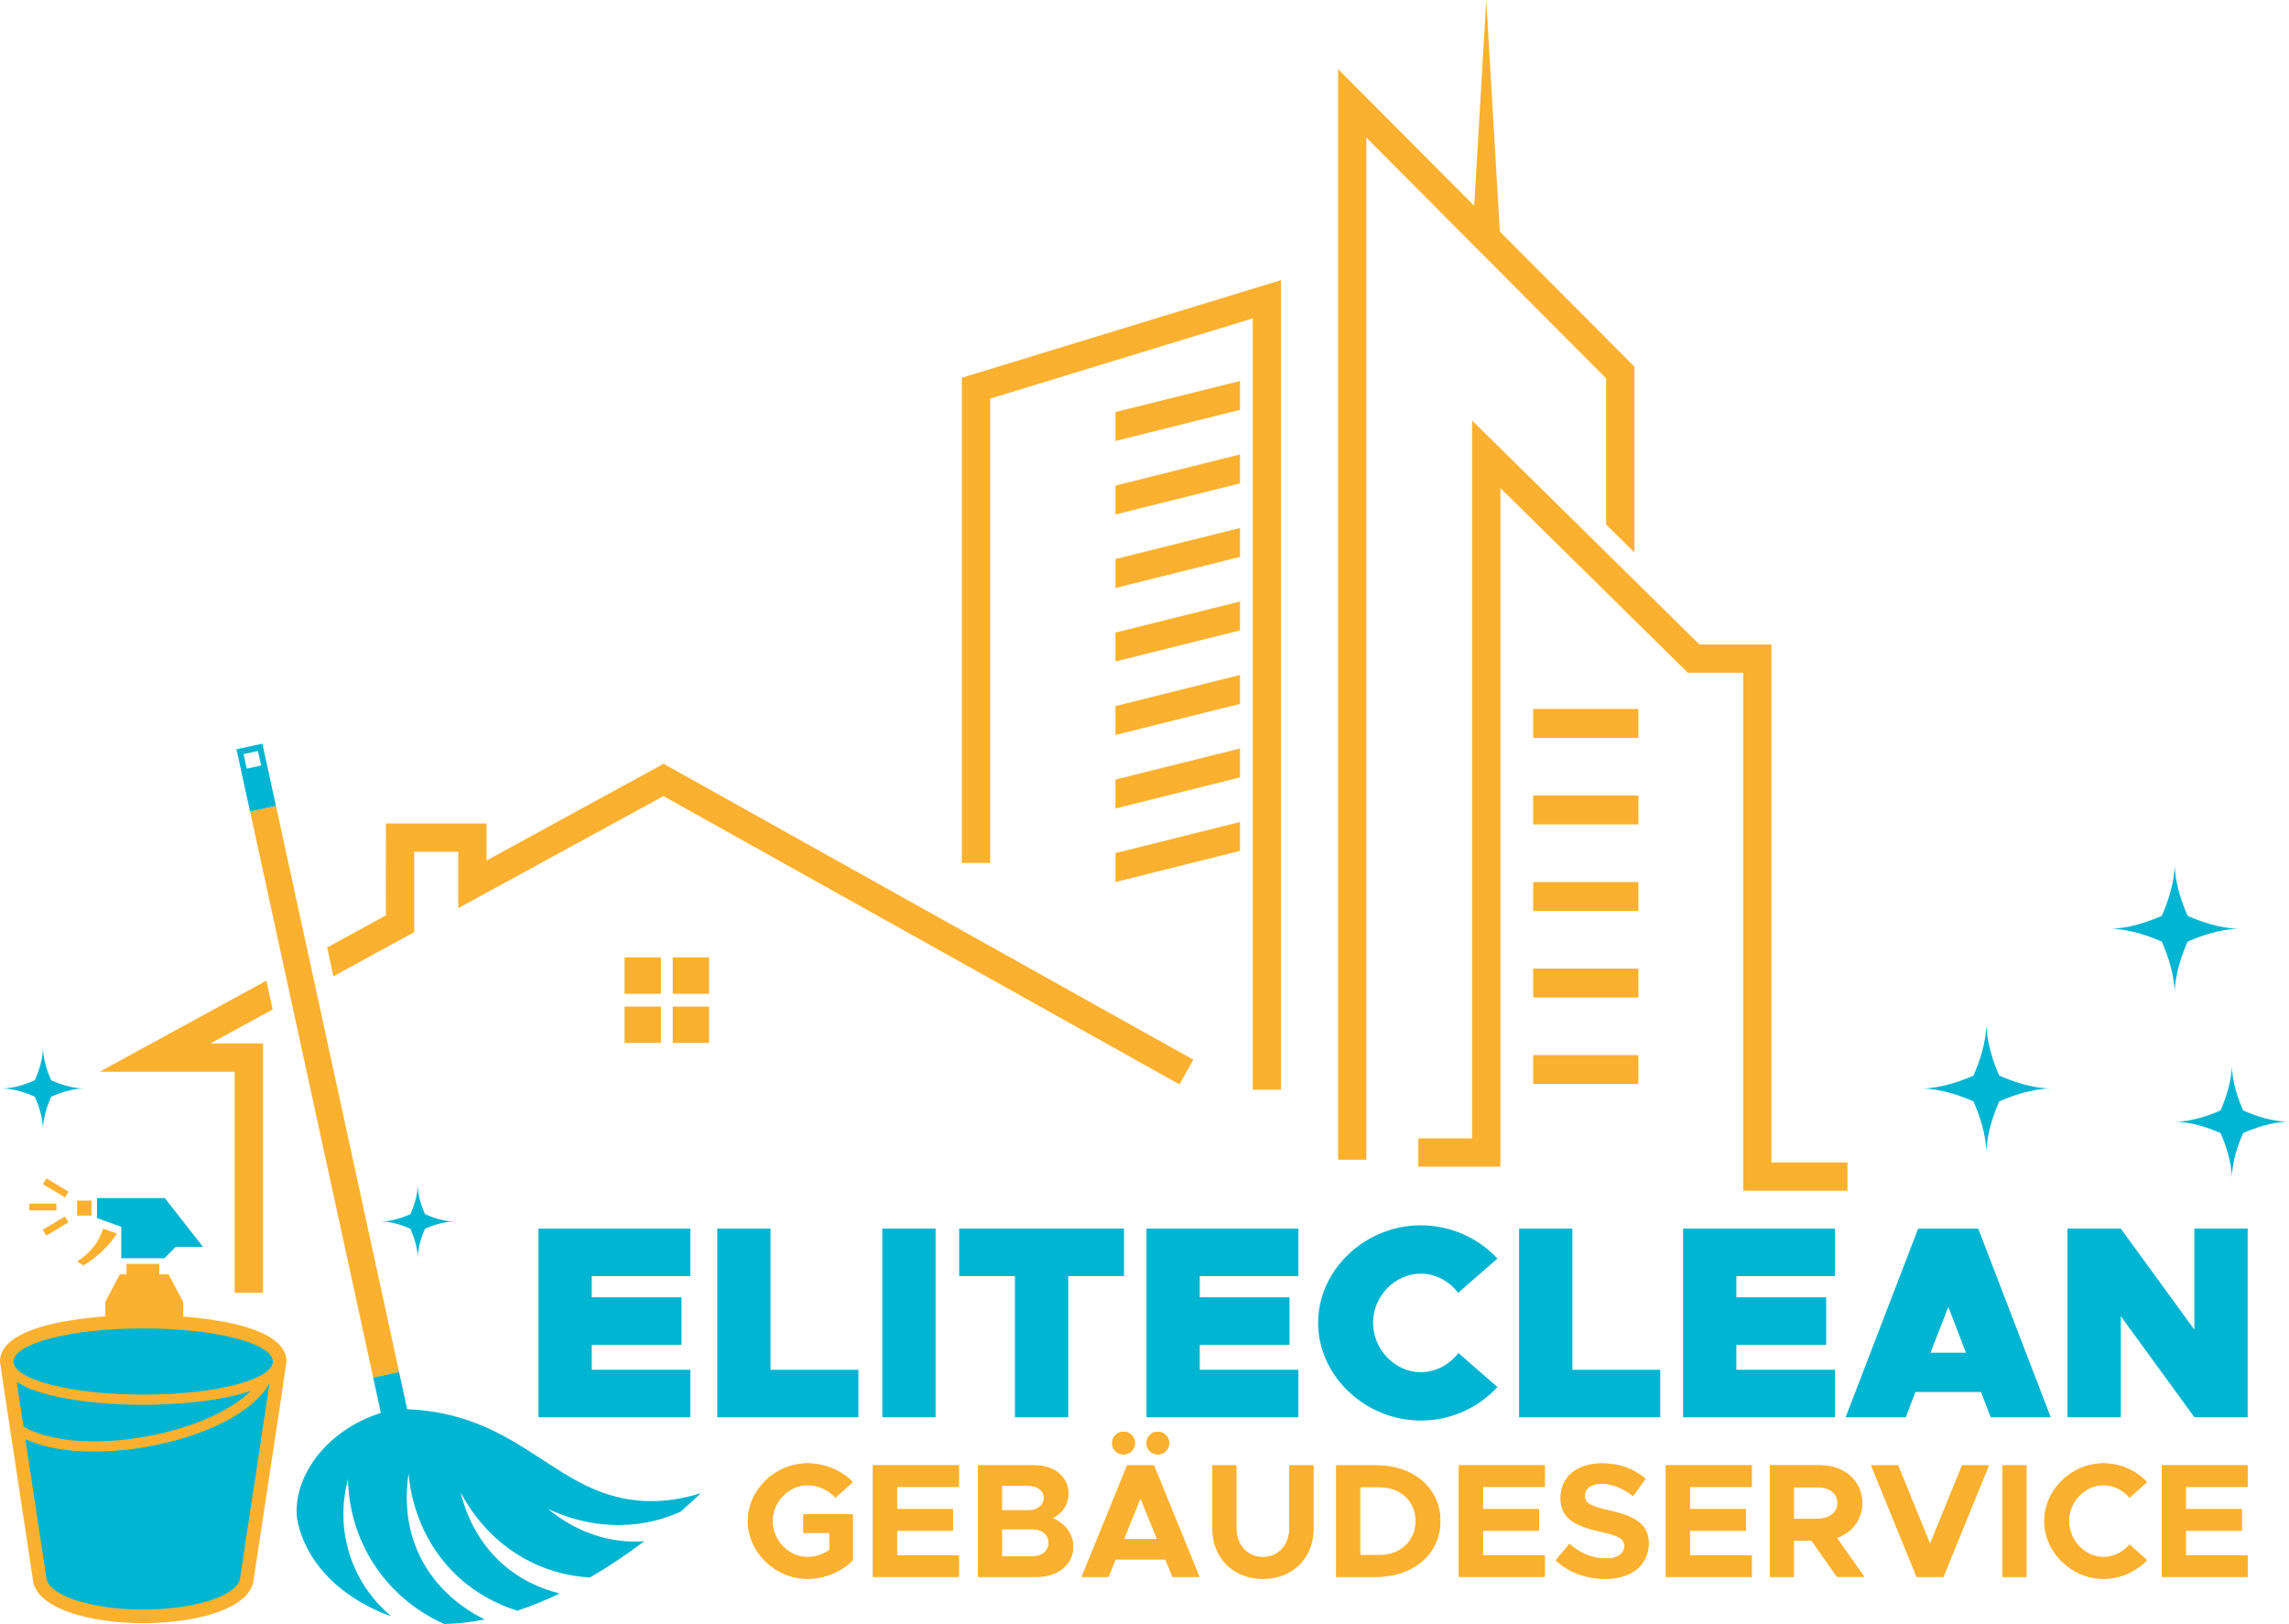 <svg xmlns="http://www.w3.org/2000/svg" id="Layer_2" data-name="Layer 2" viewBox="0 0 688.31 488.41"><defs><style> .cls-1 { fill: #00b5d2; } .cls-1, .cls-2 { stroke-width: 0px; } .cls-2 { fill: #fbb12f; } </style></defs><g id="Layer_1-2" data-name="Layer 1"><g><polygon class="cls-2" points="442.67 72.56 446.92 0 451.18 72.56 442.67 72.56"></polygon><path class="cls-2" d="M198.74,298.88h-10.94v-10.94h10.94v10.94ZM213.23,287.94h-10.94v10.94h10.94v-10.94ZM198.74,302.73h-10.94v10.94h10.94v-10.94ZM213.23,302.73h-10.94v10.94h10.94v-10.94Z"></path><polygon class="cls-2" points="385.21 327.74 376.71 327.74 376.71 95.75 297.74 119.89 297.74 259.52 289.24 259.52 289.24 113.6 385.21 84.25 385.21 327.74"></polygon><g><polygon class="cls-2" points="482.97 157.76 491.48 166.14 491.48 110.29 402.37 20.79 402.37 348.79 410.87 348.79 410.87 41.38 482.97 113.8 482.97 157.76"></polygon><polygon class="cls-2" points="555.54 358.1 524.18 358.1 524.18 202.32 507.53 202.32 451.18 146.79 451.18 350.88 426.5 350.88 426.5 342.37 442.67 342.37 442.67 126.47 511.02 193.82 532.68 193.82 532.68 349.6 555.54 349.6 555.54 358.1"></polygon></g><g><rect class="cls-2" x="461.03" y="317.32" width="31.64" height="8.7"></rect><rect class="cls-2" x="461.03" y="291.3" width="31.64" height="8.7"></rect><rect class="cls-2" x="461.03" y="265.28" width="31.64" height="8.7"></rect><rect class="cls-2" x="461.03" y="239.25" width="31.64" height="8.7"></rect><rect class="cls-2" x="461.03" y="213.23" width="31.64" height="8.7"></rect></g><g><polygon class="cls-2" points="372.87 123.27 335.42 132.63 335.42 123.93 372.87 114.58 372.87 123.27"></polygon><polygon class="cls-2" points="372.87 145.38 335.42 154.73 335.42 146.04 372.87 136.68 372.87 145.38"></polygon><polygon class="cls-2" points="372.87 167.49 335.42 176.84 335.42 168.14 372.87 158.79 372.87 167.49"></polygon><polygon class="cls-2" points="372.87 189.59 335.42 198.95 335.42 190.25 372.87 180.9 372.87 189.59"></polygon><polygon class="cls-2" points="372.87 211.7 335.42 221.05 335.42 212.36 372.87 203 372.87 211.7"></polygon><polygon class="cls-2" points="372.87 233.81 335.42 243.16 335.42 234.46 372.87 225.11 372.87 233.81"></polygon><polygon class="cls-2" points="372.87 255.91 335.42 265.27 335.42 256.57 372.87 247.22 372.87 255.91"></polygon></g><path class="cls-1" d="M191.99,451.3c-24.08-2.18-34.19-23.19-63.54-26.97-2.95-.38-5.36-.49-6.83-.53-2.37.38-4.74.77-7.11,1.15-15.77,4.99-25.96,18.25-25.29,30.68,0,0,.86,16.87,21.83,27.65.71.36,1.26.63,1.61.8,1.62.78,3.28,1.45,4.99,2.01-2.78-2.32-9.03-8.16-12.33-18-3.58-10.66-1.62-19.76-.68-23.22.08,4.44.86,14.49,7.34,24.87,7.33,11.73,17.59,16.91,21.59,18.67,3.93-.05,8-.51,12.17-1.35-8.56-4.25-15.43-10.77-19.45-18.97-4.89-9.99-4.22-19.76-3.44-24.87.45,4.94,2.25,16.88,11.48,27.48,6.38,7.33,14.07,11.45,21.21,13.74,4.19-1.39,8.46-3.12,12.77-5.19-6.37-1.58-12.21-4.5-17.06-8.76-8.36-7.33-11.5-16.61-12.75-21.63,2.32,4.39,8.58,14.71,21.18,20.94,6.05,2.99,12.1,4.31,17.73,4.63,5.44-3.15,10.91-6.8,16.36-10.91-1.97.15-3.94.15-5.92-.01-11.08-.89-19.14-6.45-23.14-9.74,4.48,2.13,15.67,6.68,29.49,4.15,3.8-.7,7.28-1.83,10.44-3.25,2.06-1.81,4.11-3.68,6.15-5.61-8.13,2.58-14.56,2.62-18.78,2.24Z"></path><path class="cls-1" d="M78.9,223.66l-7.79,1.69,4.08,18.76,7.79-1.69-4.08-18.76ZM74.19,231.17l-.95-4.37,4.33-.94.95,4.37-4.33.94Z"></path><g><polygon class="cls-2" points="81.99 303.6 80.1 294.94 29.97 322.33 70.57 322.33 70.57 388.81 79.08 388.81 79.08 313.82 63.27 313.82 81.99 303.6"></polygon><polygon class="cls-2" points="199.55 229.71 146.3 258.8 146.3 247.67 116.05 247.67 116.04 275.31 98.37 284.96 100.25 293.62 124.55 280.35 124.55 256.18 137.8 256.18 137.8 273.13 199.5 239.43 354.67 326.13 358.82 318.7 199.55 229.71"></polygon></g><rect class="cls-2" x="93.61" y="241.27" width="7.97" height="174.19" transform="translate(-67.54 28.23) rotate(-12.27)"></rect><path class="cls-1" d="M119.84,430.66c2.15-.47,3.51-2.59,3.05-4.74l-2.89-13.3-7.79,1.69,2.89,13.3c.47,2.15,2.59,3.51,4.74,3.05Z"></path><g><polygon class="cls-1" points="29.18 360.32 29.18 366.35 36.47 368.97 36.47 378.42 49.44 378.42 52.85 375 61.05 375 49.55 360.32 29.18 360.32"></polygon><rect class="cls-2" x="23.19" y="361.08" width="4.32" height="4.51"></rect><rect class="cls-2" x="38.05" y="380.11" width="9.82" height="3.83"></rect><polygon class="cls-2" points="50.71 383.27 36.03 383.27 31.64 391.58 31.64 406.2 55.09 406.2 55.09 391.58 50.71 383.27"></polygon><g><g><rect class="cls-2" x="15.72" y="353.42" width="2.05" height="7.77" transform="translate(-298.67 188.59) rotate(-59.18)"></rect><rect class="cls-2" x="12.85" y="367.7" width="7.77" height="2.05" transform="translate(-186.57 60.66) rotate(-30.82)"></rect></g><rect class="cls-2" x="8.81" y="361.99" width="8.16" height="2.05"></rect></g><path class="cls-2" d="M31.01,369.52c-.09.29-.18.58-.29.87-1.87,5.11-5.77,7.9-7.51,8.99.61.41,1.23.82,1.84,1.23,1.93-1.15,4.48-2.95,7-5.65,1.26-1.35,2.29-2.69,3.14-3.95l-4.17-1.5Z"></path></g><path class="cls-2" d="M43.07,395.43c-4.41,0-43.07.39-43.07,14.05l.98,6.75,2.03,13.43.57,3.77,6.22,41.05c.43,9.4,17.45,13.69,33.28,13.69s32.85-4.29,33.28-13.69l8.73-57.67c.05-.25.07-.51.07-.77l.99-6.56c0-13.66-38.67-14.05-43.07-14.05Z"></path><ellipse class="cls-1" cx="43.07" cy="409.48" rx="38.98" ry="9.96"></ellipse><g><path class="cls-1" d="M43.6,432.11c14.06-2.49,25.85-7.85,31.84-13.81-9.12,3.17-22.78,4.21-32.36,4.21-11.9,0-30.06-1.59-38.05-6.9l2.03,13.43c3.83,2.29,9.54,3.82,16.54,4.3,6.14.42,13.05,0,20-1.23Z"></path><path class="cls-1" d="M44.13,435.14c-7.19,1.27-14.36,1.71-20.74,1.27-6.33-.43-11.67-1.68-15.76-3.59l6.25,41.3c0,5.5,13.07,9.96,29.19,9.96s29.19-4.46,29.19-9.96l8.79-58.08c-4.68,8.34-18.65,15.87-36.93,19.1Z"></path></g><path class="cls-1" d="M15.39,329.83c2.42-1.07,6.28-2.46,9.96-2.46-3.69,0-7.55-1.39-9.96-2.46-1.07-2.42-2.46-6.28-2.46-9.96,0,3.69-1.39,7.55-2.46,9.96-2.42,1.07-6.28,2.46-9.96,2.46,3.69,0,7.55,1.39,9.96,2.46,1.07,2.42,2.46,6.28,2.46,9.96,0-3.69,1.39-7.55,2.46-9.96Z"></path><path class="cls-1" d="M127.8,369.55c2.15-.95,5.59-2.19,8.87-2.19-3.28,0-6.72-1.24-8.87-2.19-.95-2.15-2.19-5.59-2.19-8.87,0,3.28-1.24,6.72-2.19,8.87-2.15.95-5.59,2.19-8.87,2.19,3.28,0,6.72,1.24,8.87,2.19.95,2.15,2.19,5.59,2.19,8.87,0-3.28,1.24-6.72,2.19-8.87Z"></path><path class="cls-1" d="M601.19,331.25c3.82-1.68,9.91-3.88,15.73-3.88-5.82,0-11.91-2.19-15.73-3.88-1.68-3.82-3.88-9.91-3.88-15.73,0,5.82-2.19,11.91-3.88,15.73-3.82,1.68-9.91,3.88-15.73,3.88,5.82,0,11.91,2.19,15.73,3.88,1.68,3.82,3.88,9.91,3.88,15.73,0-5.82,2.19-11.91,3.88-15.73Z"></path><path class="cls-1" d="M657.82,283.2c3.82-1.68,9.91-3.88,15.73-3.88-5.82,0-11.91-2.19-15.73-3.88-1.68-3.82-3.88-9.91-3.88-15.73,0,5.82-2.19,11.91-3.88,15.73-3.82,1.68-9.91,3.88-15.73,3.88,5.82,0,11.91,2.19,15.73,3.88,1.68,3.82,3.88,9.91,3.88,15.73,0-5.82,2.19-11.91,3.88-15.73Z"></path><path class="cls-1" d="M674.52,340.77c3.35-1.48,8.68-3.4,13.79-3.4-5.1,0-10.44-1.92-13.79-3.4-1.48-3.35-3.4-8.68-3.4-13.79,0,5.1-1.92,10.44-3.4,13.79-3.35,1.48-8.68,3.4-13.79,3.4,5.1,0,10.44,1.92,13.79,3.4,1.48,3.35,3.4,8.68,3.4,13.79,0-5.1,1.92-10.44,3.4-13.79Z"></path><g><path class="cls-1" d="M177.94,383.8v6.36h27v14.29h-27v7.51h29.65v14.29h-45.67v-56.73h45.67v14.29h-29.65Z"></path><path class="cls-1" d="M258.13,411.96v14.29h-42.45v-56.73h16.02v42.45h26.43Z"></path><path class="cls-1" d="M265.31,369.51h16.02v56.73h-16.02v-56.73Z"></path><path class="cls-1" d="M305.19,383.8h-16.76v-14.29h49.55v14.29h-16.76v42.45h-16.02v-42.45Z"></path><path class="cls-1" d="M360.77,383.8v6.36h27v14.29h-27v7.51h29.65v14.29h-45.67v-56.73h45.67v14.29h-29.65Z"></path><path class="cls-1" d="M396.36,397.84c0-15.94,14.12-29.32,30.89-29.32,9.08,0,17.34,3.88,23.04,9.99l-11.81,10.32c-2.64-3.47-6.77-5.78-11.23-5.78-7.76,0-14.37,6.77-14.37,14.78s6.61,14.87,14.37,14.87c4.54,0,8.59-2.31,11.31-5.78l11.73,10.24c-5.7,6.19-13.96,10.08-23.04,10.08-16.76,0-30.89-13.46-30.89-29.4Z"></path><path class="cls-1" d="M499.25,411.96v14.29h-42.45v-56.73h16.02v42.45h26.43Z"></path><path class="cls-1" d="M522.13,383.8v6.36h27v14.29h-27v7.51h29.65v14.29h-45.67v-56.73h45.67v14.29h-29.65Z"></path><path class="cls-1" d="M595.7,418.65h-19.74l-2.89,7.6h-18.08l21.8-56.73h18.08l21.8,56.73h-18.08l-2.89-7.6ZM591.16,406.84l-5.29-13.79-5.37,13.79h10.65Z"></path><path class="cls-1" d="M621.71,369.51h16.02l22.13,30.39v-30.39h16.02v56.73h-16.02l-22.13-30.39v30.39h-16.02v-56.73Z"></path></g><g><g><path class="cls-2" d="M241.59,455.4h14.85v13.82c-3.37,3.52-8.55,5.62-13.58,5.62-9.72,0-17.97-7.96-17.97-17.39s8.25-17.34,17.97-17.34c5.03,0,10.21,2.1,13.58,5.62l-5.23,4.69c-2-2.3-5.28-3.76-8.35-3.76-5.71,0-10.55,4.98-10.55,10.79s4.84,10.84,10.55,10.84c2.3,0,4.64-.78,6.55-2.15v-5.13h-7.82v-5.62Z"></path><path class="cls-2" d="M269.73,447.19v6.69h16.85v6.5h-16.85v7.37h18.61v6.5h-25.84v-33.56h25.84v6.5h-18.61Z"></path><path class="cls-2" d="M294.1,440.7h17c6.01,0,10.16,3.52,10.16,8.4,0,3.42-1.71,5.91-4.69,7.47,3.91,1.76,6.15,4.88,6.15,8.6,0,5.37-4.59,9.08-10.99,9.08h-17.63v-33.56ZM309.29,454.23c2.69,0,4.59-1.56,4.59-3.71s-1.91-3.66-4.59-3.66h-8.01v7.37h8.01ZM310.42,468.1c2.88,0,4.93-1.71,4.93-4.1s-2.05-4.1-4.93-4.1h-9.13v8.21h9.13Z"></path><path class="cls-2" d="M350.42,468.98h-14.95l-2.15,5.28h-8.06l13.68-33.56h8.06l13.68,33.56h-8.11l-2.15-5.28ZM334.4,434.01c0-1.86,1.47-3.42,3.47-3.42,1.86,0,3.42,1.56,3.42,3.42s-1.56,3.42-3.42,3.42c-2,0-3.47-1.56-3.47-3.42ZM347.93,462.87l-4.98-12.26-4.98,12.26h9.96ZM344.75,434.01c0-1.86,1.51-3.42,3.42-3.42s3.42,1.56,3.42,3.42-1.51,3.42-3.42,3.42-3.42-1.56-3.42-3.42Z"></path><path class="cls-2" d="M364.59,459.75v-19.05h7.18v18.76c0,5.18,3.32,8.84,8.01,8.84s7.96-3.66,7.96-8.84v-18.76h7.23v19.05c0,8.84-6.3,15.09-15.19,15.09s-15.19-6.25-15.19-15.09Z"></path><path class="cls-2" d="M401.81,440.7h12.02c11.28,0,19.29,6.94,19.29,16.75s-8.01,16.8-19.29,16.8h-12.02v-33.56ZM414.75,467.71c6.4,0,10.94-4.25,10.94-10.26s-4.54-10.21-10.94-10.21h-5.76v20.46h5.76Z"></path><path class="cls-2" d="M445.92,447.19v6.69h16.85v6.5h-16.85v7.37h18.61v6.5h-25.84v-33.56h25.84v6.5h-18.61Z"></path><path class="cls-2" d="M467.8,469.27l4.15-4.93c3.17,2.74,6.79,4.4,11.04,4.4,3.61,0,5.47-1.66,5.47-3.76,0-2.39-1.95-3.13-7.08-4.3-7.08-1.61-12.11-3.61-12.11-10.11s5.08-10.45,12.41-10.45c5.47,0,9.72,1.71,13.14,4.64l-3.76,5.18c-2.98-2.39-6.35-3.71-9.57-3.71s-4.93,1.61-4.93,3.61c0,2.44,2,3.22,7.18,4.4,7.23,1.61,12.02,3.76,12.02,9.96s-4.84,10.65-13.04,10.65c-5.81,0-10.99-1.95-14.9-5.57Z"></path><path class="cls-2" d="M508.15,447.19v6.69h16.85v6.5h-16.85v7.37h18.61v6.5h-25.84v-33.56h25.84v6.5h-18.61Z"></path><path class="cls-2" d="M552.4,474.25l-7.67-10.89h-5.32v10.89h-7.18v-33.56h15.09c7.28,0,12.65,4.69,12.65,11.33,0,4.98-3.03,8.89-7.62,10.5l8.25,11.72h-8.21ZM539.41,456.77h7.13c3.57,0,6.01-1.86,6.01-4.74s-2.44-4.74-6.01-4.74h-7.13v9.48Z"></path><path class="cls-2" d="M598.07,440.7l-13.68,33.56h-8.06l-13.68-33.56h8.11l9.62,23.64,9.62-23.64h8.06Z"></path><path class="cls-2" d="M602.13,440.7h7.23v33.56h-7.23v-33.56Z"></path><path class="cls-2" d="M614.73,457.45c0-9.43,8.21-17.34,17.83-17.34,5.08,0,9.77,2.15,13.04,5.62l-5.23,4.69c-1.95-2.25-4.74-3.76-7.82-3.76-5.62,0-10.4,4.98-10.4,10.79s4.79,10.84,10.4,10.84c3.08,0,5.86-1.51,7.82-3.76l5.23,4.69c-3.27,3.42-7.96,5.62-13.04,5.62-9.62,0-17.83-7.96-17.83-17.39Z"></path><path class="cls-2" d="M657.28,447.19v6.69h16.85v6.5h-16.85v7.37h18.61v6.5h-25.84v-33.56h25.84v6.5h-18.61Z"></path></g><g><path class="cls-2" d="M241.59,455.4h14.85v13.82c-3.37,3.52-8.55,5.62-13.58,5.62-9.72,0-17.97-7.96-17.97-17.39s8.25-17.34,17.97-17.34c5.03,0,10.21,2.1,13.58,5.62l-5.23,4.69c-2-2.3-5.28-3.76-8.35-3.76-5.71,0-10.55,4.98-10.55,10.79s4.84,10.84,10.55,10.84c2.3,0,4.64-.78,6.55-2.15v-5.13h-7.82v-5.62Z"></path><path class="cls-2" d="M269.73,447.19v6.69h16.85v6.5h-16.85v7.37h18.61v6.5h-25.84v-33.56h25.84v6.5h-18.61Z"></path><path class="cls-2" d="M294.1,440.7h17c6.01,0,10.16,3.52,10.16,8.4,0,3.42-1.71,5.91-4.69,7.47,3.91,1.76,6.15,4.88,6.15,8.6,0,5.37-4.59,9.08-10.99,9.08h-17.63v-33.56ZM309.29,454.23c2.69,0,4.59-1.56,4.59-3.71s-1.91-3.66-4.59-3.66h-8.01v7.37h8.01ZM310.42,468.1c2.88,0,4.93-1.71,4.93-4.1s-2.05-4.1-4.93-4.1h-9.13v8.21h9.13Z"></path><path class="cls-2" d="M350.42,468.98h-14.95l-2.15,5.28h-8.06l13.68-33.56h8.06l13.68,33.56h-8.11l-2.15-5.28ZM334.4,434.01c0-1.86,1.47-3.42,3.47-3.42,1.86,0,3.42,1.56,3.42,3.42s-1.56,3.42-3.42,3.42c-2,0-3.47-1.56-3.47-3.42ZM347.93,462.87l-4.98-12.26-4.98,12.26h9.96ZM344.75,434.01c0-1.86,1.51-3.42,3.42-3.42s3.42,1.56,3.42,3.42-1.51,3.42-3.42,3.42-3.42-1.56-3.42-3.42Z"></path><path class="cls-2" d="M364.59,459.75v-19.05h7.18v18.76c0,5.18,3.32,8.84,8.01,8.84s7.96-3.66,7.96-8.84v-18.76h7.23v19.05c0,8.84-6.3,15.09-15.19,15.09s-15.19-6.25-15.19-15.09Z"></path><path class="cls-2" d="M401.81,440.7h12.02c11.28,0,19.29,6.94,19.29,16.75s-8.01,16.8-19.29,16.8h-12.02v-33.56ZM414.75,467.71c6.4,0,10.94-4.25,10.94-10.26s-4.54-10.21-10.94-10.21h-5.76v20.46h5.76Z"></path><path class="cls-2" d="M445.92,447.19v6.69h16.85v6.5h-16.85v7.37h18.61v6.5h-25.84v-33.56h25.84v6.5h-18.61Z"></path><path class="cls-2" d="M467.8,469.27l4.15-4.93c3.17,2.74,6.79,4.4,11.04,4.4,3.61,0,5.47-1.66,5.47-3.76,0-2.39-1.95-3.13-7.08-4.3-7.08-1.61-12.11-3.61-12.11-10.11s5.08-10.45,12.41-10.45c5.47,0,9.72,1.71,13.14,4.64l-3.76,5.18c-2.98-2.39-6.35-3.71-9.57-3.71s-4.93,1.61-4.93,3.61c0,2.44,2,3.22,7.18,4.4,7.23,1.61,12.02,3.76,12.02,9.96s-4.84,10.65-13.04,10.65c-5.81,0-10.99-1.95-14.9-5.57Z"></path><path class="cls-2" d="M508.15,447.19v6.69h16.85v6.5h-16.85v7.37h18.61v6.5h-25.84v-33.56h25.84v6.5h-18.61Z"></path><path class="cls-2" d="M552.4,474.25l-7.67-10.89h-5.32v10.89h-7.18v-33.56h15.09c7.28,0,12.65,4.69,12.65,11.33,0,4.98-3.03,8.89-7.62,10.5l8.25,11.72h-8.21ZM539.41,456.77h7.13c3.57,0,6.01-1.86,6.01-4.74s-2.44-4.74-6.01-4.74h-7.13v9.48Z"></path><path class="cls-2" d="M598.07,440.7l-13.68,33.56h-8.06l-13.68-33.56h8.11l9.62,23.64,9.62-23.64h8.06Z"></path><path class="cls-2" d="M602.13,440.7h7.23v33.56h-7.23v-33.56Z"></path><path class="cls-2" d="M614.73,457.45c0-9.43,8.21-17.34,17.83-17.34,5.08,0,9.77,2.15,13.04,5.62l-5.23,4.69c-1.95-2.25-4.74-3.76-7.82-3.76-5.62,0-10.4,4.98-10.4,10.79s4.79,10.84,10.4,10.84c3.08,0,5.86-1.51,7.82-3.76l5.23,4.69c-3.27,3.42-7.96,5.62-13.04,5.62-9.62,0-17.83-7.96-17.83-17.39Z"></path><path class="cls-2" d="M657.28,447.19v6.69h16.85v6.5h-16.85v7.37h18.61v6.5h-25.84v-33.56h25.84v6.5h-18.61Z"></path></g></g></g></g></svg>